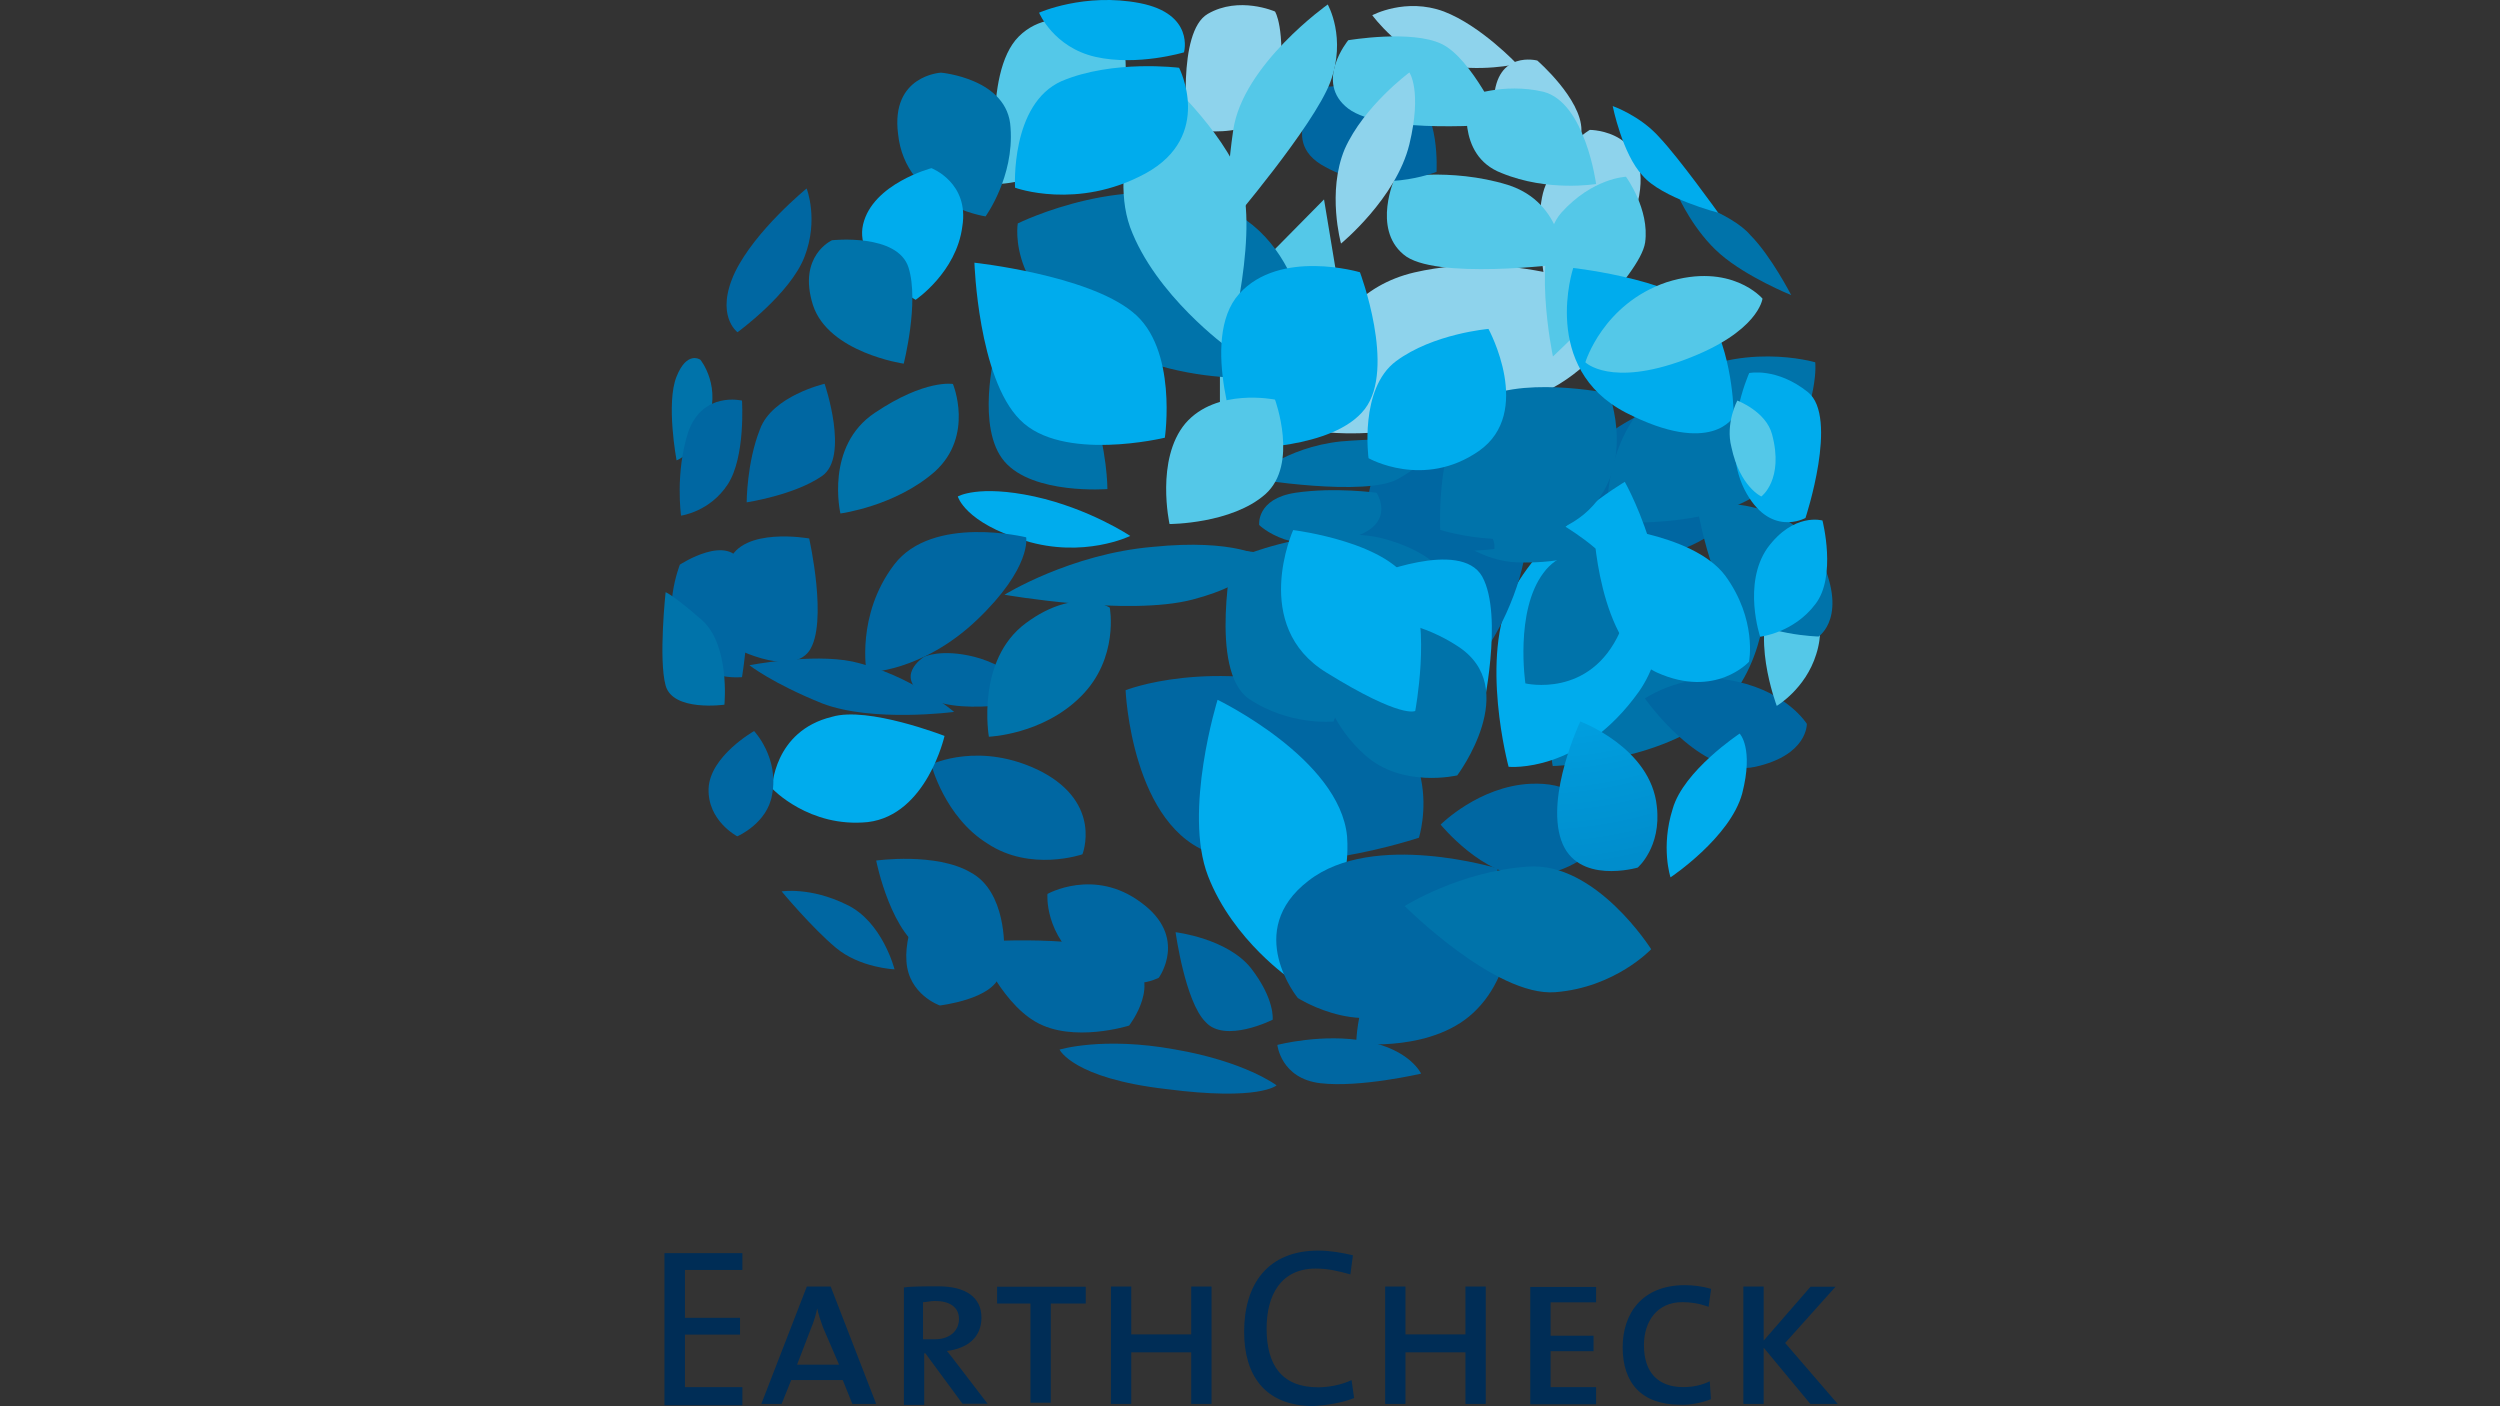 <svg version="1.1" id="Layer_1" xmlns="http://www.w3.org/2000/svg" xmlns:xlink="http://www.w3.org/1999/xlink" x="0px" y="0px" viewBox="0 0 1280 720" style="enable-background:new 0 0 1280 720;" xml:space="preserve">
<rect x="0" y="0" width="1280" height="720" fill="#333333" stroke="none"/>
<style type="text/css">
	.st0{fill:#0073AA;}
	.st1{fill:#0067A2;}
	.st2{fill:#00ACED;}
	.st3{fill:#54C8E8;}
	.st4{fill:#8ED3EC;}
	.st5{clip-path:url(#SVGID_00000114788704663411038870000009454115240683721859_);}
	.st6{clip-path:url(#SVGID_00000121253997336262536220000010703002716227845295_);}
	.st7{fill:url(#SVGID_00000011748744567231079250000004289213049750884777_);}
	.st8{fill:#002D56;}
</style>
<path class="st0" d="M904.2,302.6c0,0,1.3,40.5-27.7,64.4c-29.4,23.9-81.5,25.2-81.5,25.2s-7.9-33.7,27.7-71.1  C857.7,283.6,904.2,302.6,904.2,302.6"/>
<path class="st1" d="M888.2,260.3c18.4-34.3,16-53.3,16-53.3s-39.2-11.7-74.8,11.1c-36.1,22.6-32.5,70.6-32.5,70.6  S869.2,294.7,888.2,260.3"/>
<path class="st0" d="M913.4,238.8c18.4-34.3,16-53.3,16-53.3s-39.2-11.7-74.8,11.1c-35.6,22.6-31.8,70.6-31.8,70.6  S895,273.2,913.4,238.8"/>
<path class="st2" d="M774.3,303.2c-17.1,33.1-1.9,89.4-1.9,89.4s36.7,3.7,66.8-38.6c29.4-42.3-7.3-107.3-7.3-107.3  S792,270.1,774.3,303.2"/>
<path class="st1" d="M700.7,253.5c-7.9,49.1,22.6,109.8,22.6,109.8s32.6-7.9,51.6-58.2c19-49.7-1.9-98.1-1.9-98.1  S708.6,204.5,700.7,253.5"/>
<path class="st1" d="M421.1,360.2c25.8,9.8,67.4,4.3,67.4,4.3s-22-19-52.1-25.8c-20.9-4.3-52.7,1.9-52.7,1.9  S395.3,349.8,421.1,360.2"/>
<path class="st3" d="M521.6,18.7c-19,19-10.4,75.5-10.4,75.5s32.6-0.6,53.3-28.2c20.9-27.7,7.9-48.4,7.9-48.4S541.2-0.8,521.6,18.7"/>
<path class="st1" d="M756.4,516.5c22-22.6,18.4-61.9,18.4-61.9s-19,3.7-49.7,21.5c-30.7,17.7-30.7,58.2-30.7,58.2  S735,539.2,756.4,516.5"/>
<path class="st4" d="M618.4,7.1c-16,9.2-10.4,58.9-10.4,58.9s43.5,9.2,47.2-21.5c3-30.7-2.4-38.6-2.4-38.6S634.4-2.2,618.4,7.1"/>
<path class="st1" d="M651.6,522.1c0,0,1.3-10.4-11.1-26.4c-12.2-15.3-38.6-18.4-38.6-18.4s4.9,35.6,15.3,45.9  C627.1,534.4,651.6,522.1,651.6,522.1"/>
<path class="st0" d="M481.8,37.2c0,0-25.8,1.3-22,31.3c3.7,36.2,44.8,42.3,44.8,42.3s14.7-20.2,12.8-45.4  C516.2,40.2,481.8,37.2,481.8,37.2"/>
<path class="st2" d="M476.9,86.1c0,0-30.1,7.9-35,28.8c-4.9,20.9,26.9,38.6,26.9,38.6s20.9-14.1,23.9-37.5  C496.4,93.5,476.9,86.1,476.9,86.1"/>
<path class="st1" d="M782.2,448.5c22.6-0.6,35-14.7,35-14.7s4.9-34.3-33.7-32.5c-26.4,1.3-45.9,20.9-45.9,20.9  S759.6,449.1,782.2,448.5"/>
<path class="st4" d="M787.1,31c0,0,22.6,19.6,22.6,35.6c0,16-16.6,25.8-16.6,25.8s-29.4-17.1-28.2-41.6  C766.2,25.5,787.1,31,787.1,31"/>
<path class="st1" d="M481.2,514.8c0,0-16-5.5-17.1-22.6c-1.3-17.1,11.1-38.6,11.1-38.6s39.9,31.8,36.7,45.4  C508.8,511.6,481.2,514.8,481.2,514.8"/>
<path class="st4" d="M814,66.5c0,0-14.1,7.9-22.6,28.2c-8.6,20.2,3.7,71.2,3.7,71.2s35-26.4,43.5-62.5C847.1,66.5,814,66.5,814,66.5  "/>
<path class="st4" d="M667.6,219.2c0,0,1.3-66.8,56.5-79.7c55.2-12.8,105.4,12.2,105.4,12.2s1.3,41.6-66.8,59.5  C694.5,229,667.6,219.2,667.6,219.2"/>
<path class="st3" d="M624.6,156.1v61.2l59.5-77.8l-6.2-37.4L624.6,156.1z"/>
<path class="st3" d="M714.2,91c0,0-11.7,25.8,4.3,39.2c15.3,13.5,82.1,4.9,82.1,4.9s0.6-31.3-28.8-40.5  C742.3,85.6,714.2,91,714.2,91"/>
<path class="st1" d="M554.2,437.4c0,0,10.4-25.8-20.9-42.3c-31.3-16-56.5-3.7-56.5-3.7s6.8,26.9,28.8,40.5  C527.7,446.6,554.2,437.4,554.2,437.4"/>
<path class="st0" d="M521.1,114.4c0,0-6.8,39.2,47.8,63.8c54.6,25.2,102.4,11.7,102.4,11.7s1.9-63.8-45.4-84  C579.3,85.6,521.1,114.4,521.1,114.4"/>
<path class="st1" d="M726.5,428.9c0,0,17.7-55.7-44.8-74.2s-105.4-1.3-105.4-1.3s3,71.1,45.4,84  C662.7,450.4,726.5,428.9,726.5,428.9"/>
<path class="st3" d="M590.9,34.7c0,0,30.7,26.4,42.9,53.3c12.2,26.9-4.9,90.2-4.9,90.2s-37.4-26.9-50.3-61.9  C566.4,81.8,590.9,34.7,590.9,34.7"/>
<path class="st2" d="M661.4,501.8c0,0-30.1-20.2-42.9-53.3c-12.8-33.1,4.9-90.2,4.9-90.2s62.5,30.1,66.3,69.9  C692.7,468.1,661.4,501.8,661.4,501.8"/>
<path class="st0" d="M416.2,156.1c-7.9-25.2,9.8-33.1,9.8-33.1s33.7-3.7,39.2,14.1c5.5,17.7-2.5,49.1-2.5,49.1  S424.1,180.6,416.2,156.1"/>
<g>
	<defs>
		<rect id="SVGID_1_" x="796.9" y="369.4" width="51.8" height="77.5"/>
	</defs>
	<clipPath id="SVGID_00000146465115022366007510000007298171400955714209_">
		<use xlink:href="#SVGID_1_" style="overflow:visible;"/>
	</clipPath>
	<g style="clip-path:url(#SVGID_00000146465115022366007510000007298171400955714209_);">
		<g>
			<defs>
				<path id="SVGID_00000018949375810155056850000011019168485814478489_" d="M799.3,430.1c7.9,23.3,39.2,14.1,39.2,14.1      s12.2-10.4,9.8-31.3c-3-30.1-39.2-43.5-39.2-43.5S791.4,406.9,799.3,430.1"/>
			</defs>
			<clipPath id="SVGID_00000177444205388342279360000003144844108326682802_">
				<use xlink:href="#SVGID_00000018949375810155056850000011019168485814478489_" style="overflow:visible;"/>
			</clipPath>
			<g style="clip-path:url(#SVGID_00000177444205388342279360000003144844108326682802_);">
				
					<radialGradient id="SVGID_00000095305553298996634650000003093822262441132419_" cx="6967.855" cy="-6494.091" r="482.984" gradientTransform="matrix(1.05 0 0 -1.616 -6529.38 -10562.183)" gradientUnits="userSpaceOnUse">
					<stop offset="0" style="stop-color:#FEFFFF"/>
					<stop offset="3.906250e-03" style="stop-color:#FCFEFF"/>
					<stop offset="7.812500e-03" style="stop-color:#F9FDFF"/>
					<stop offset="1.171880e-02" style="stop-color:#F7FCFE"/>
					<stop offset="1.562500e-02" style="stop-color:#F5FCFE"/>
					<stop offset="1.953120e-02" style="stop-color:#F3FBFE"/>
					<stop offset="2.343750e-02" style="stop-color:#F1FAFE"/>
					<stop offset="2.734380e-02" style="stop-color:#EEFAFE"/>
					<stop offset="3.125000e-02" style="stop-color:#ECF9FE"/>
					<stop offset="3.515620e-02" style="stop-color:#EAF8FE"/>
					<stop offset="3.906250e-02" style="stop-color:#E8F7FD"/>
					<stop offset="4.296880e-02" style="stop-color:#E6F7FD"/>
					<stop offset="4.687500e-02" style="stop-color:#E3F6FD"/>
					<stop offset="5.078120e-02" style="stop-color:#E1F5FD"/>
					<stop offset="5.468750e-02" style="stop-color:#DFF4FD"/>
					<stop offset="5.859380e-02" style="stop-color:#DDF4FD"/>
					<stop offset="6.250000e-02" style="stop-color:#DBF3FC"/>
					<stop offset="6.640620e-02" style="stop-color:#D8F2FC"/>
					<stop offset="7.031250e-02" style="stop-color:#D6F2FC"/>
					<stop offset="7.421880e-02" style="stop-color:#D4F1FC"/>
					<stop offset="7.812500e-02" style="stop-color:#D2F0FC"/>
					<stop offset="8.203121e-02" style="stop-color:#D0EFFC"/>
					<stop offset="8.593750e-02" style="stop-color:#CDEFFC"/>
					<stop offset="8.984379e-02" style="stop-color:#CBEEFB"/>
					<stop offset="9.375000e-02" style="stop-color:#C9EDFB"/>
					<stop offset="9.765621e-02" style="stop-color:#C7ECFB"/>
					<stop offset="0.102" style="stop-color:#C5ECFB"/>
					<stop offset="0.105" style="stop-color:#C2EBFB"/>
					<stop offset="0.109" style="stop-color:#C0EAFB"/>
					<stop offset="0.113" style="stop-color:#BEEAFA"/>
					<stop offset="0.117" style="stop-color:#BCE9FA"/>
					<stop offset="0.121" style="stop-color:#BAE8FA"/>
					<stop offset="0.125" style="stop-color:#B7E7FA"/>
					<stop offset="0.129" style="stop-color:#B5E7FA"/>
					<stop offset="0.133" style="stop-color:#B3E6FA"/>
					<stop offset="0.137" style="stop-color:#B1E5FA"/>
					<stop offset="0.141" style="stop-color:#AFE4F9"/>
					<stop offset="0.144" style="stop-color:#ACE4F9"/>
					<stop offset="0.148" style="stop-color:#AAE3F9"/>
					<stop offset="0.152" style="stop-color:#A8E2F9"/>
					<stop offset="0.156" style="stop-color:#A6E2F9"/>
					<stop offset="0.16" style="stop-color:#A4E1F9"/>
					<stop offset="0.164" style="stop-color:#A2E0F9"/>
					<stop offset="0.168" style="stop-color:#A0E0F8"/>
					<stop offset="0.172" style="stop-color:#9EDFF8"/>
					<stop offset="0.176" style="stop-color:#9CDEF8"/>
					<stop offset="0.18" style="stop-color:#9ADEF8"/>
					<stop offset="0.184" style="stop-color:#98DDF8"/>
					<stop offset="0.188" style="stop-color:#96DCF8"/>
					<stop offset="0.191" style="stop-color:#93DCF8"/>
					<stop offset="0.195" style="stop-color:#91DBF7"/>
					<stop offset="0.199" style="stop-color:#8FDAF7"/>
					<stop offset="0.203" style="stop-color:#8DDAF7"/>
					<stop offset="0.207" style="stop-color:#8BD9F7"/>
					<stop offset="0.211" style="stop-color:#89D8F7"/>
					<stop offset="0.215" style="stop-color:#87D8F7"/>
					<stop offset="0.219" style="stop-color:#85D7F7"/>
					<stop offset="0.223" style="stop-color:#83D6F7"/>
					<stop offset="0.227" style="stop-color:#81D6F6"/>
					<stop offset="0.231" style="stop-color:#7FD5F6"/>
					<stop offset="0.234" style="stop-color:#7DD4F6"/>
					<stop offset="0.238" style="stop-color:#7BD4F6"/>
					<stop offset="0.242" style="stop-color:#79D3F6"/>
					<stop offset="0.246" style="stop-color:#77D2F6"/>
					<stop offset="0.25" style="stop-color:#75D2F6"/>
					<stop offset="0.254" style="stop-color:#73D1F5"/>
					<stop offset="0.258" style="stop-color:#71D0F5"/>
					<stop offset="0.262" style="stop-color:#6FD0F5"/>
					<stop offset="0.266" style="stop-color:#6DCFF5"/>
					<stop offset="0.27" style="stop-color:#6BCEF5"/>
					<stop offset="0.273" style="stop-color:#69CEF5"/>
					<stop offset="0.277" style="stop-color:#66CDF5"/>
					<stop offset="0.281" style="stop-color:#64CCF4"/>
					<stop offset="0.285" style="stop-color:#62CCF4"/>
					<stop offset="0.289" style="stop-color:#60CBF4"/>
					<stop offset="0.293" style="stop-color:#5ECAF4"/>
					<stop offset="0.297" style="stop-color:#5CCAF4"/>
					<stop offset="0.301" style="stop-color:#5AC9F4"/>
					<stop offset="0.305" style="stop-color:#58C8F4"/>
					<stop offset="0.309" style="stop-color:#56C8F4"/>
					<stop offset="0.312" style="stop-color:#54C7F3"/>
					<stop offset="0.316" style="stop-color:#52C6F3"/>
					<stop offset="0.32" style="stop-color:#50C6F3"/>
					<stop offset="0.324" style="stop-color:#4EC5F3"/>
					<stop offset="0.328" style="stop-color:#4CC4F3"/>
					<stop offset="0.332" style="stop-color:#4AC4F3"/>
					<stop offset="0.336" style="stop-color:#48C3F3"/>
					<stop offset="0.34" style="stop-color:#47C3F2"/>
					<stop offset="0.344" style="stop-color:#45C2F2"/>
					<stop offset="0.348" style="stop-color:#43C1F2"/>
					<stop offset="0.352" style="stop-color:#41C1F2"/>
					<stop offset="0.355" style="stop-color:#3FC0F2"/>
					<stop offset="0.359" style="stop-color:#3DBFF2"/>
					<stop offset="0.363" style="stop-color:#3CBFF2"/>
					<stop offset="0.367" style="stop-color:#3ABEF2"/>
					<stop offset="0.371" style="stop-color:#38BEF1"/>
					<stop offset="0.375" style="stop-color:#36BDF1"/>
					<stop offset="0.379" style="stop-color:#34BCF1"/>
					<stop offset="0.383" style="stop-color:#32BCF1"/>
					<stop offset="0.387" style="stop-color:#30BBF1"/>
					<stop offset="0.391" style="stop-color:#2FBAF1"/>
					<stop offset="0.395" style="stop-color:#2DBAF1"/>
					<stop offset="0.398" style="stop-color:#2BB9F0"/>
					<stop offset="0.402" style="stop-color:#29B9F0"/>
					<stop offset="0.406" style="stop-color:#27B8F0"/>
					<stop offset="0.41" style="stop-color:#25B7F0"/>
					<stop offset="0.414" style="stop-color:#24B7F0"/>
					<stop offset="0.418" style="stop-color:#22B6F0"/>
					<stop offset="0.422" style="stop-color:#20B5F0"/>
					<stop offset="0.426" style="stop-color:#1EB5F0"/>
					<stop offset="0.43" style="stop-color:#1CB4EF"/>
					<stop offset="0.434" style="stop-color:#1AB4EF"/>
					<stop offset="0.438" style="stop-color:#19B3EF"/>
					<stop offset="0.441" style="stop-color:#17B2EF"/>
					<stop offset="0.445" style="stop-color:#15B2EF"/>
					<stop offset="0.449" style="stop-color:#14B1EF"/>
					<stop offset="0.453" style="stop-color:#12B1EF"/>
					<stop offset="0.457" style="stop-color:#11B0EE"/>
					<stop offset="0.461" style="stop-color:#0FB0EE"/>
					<stop offset="0.465" style="stop-color:#0EAFEE"/>
					<stop offset="0.469" style="stop-color:#0CAFEE"/>
					<stop offset="0.473" style="stop-color:#0BAEEE"/>
					<stop offset="0.477" style="stop-color:#09AEEE"/>
					<stop offset="0.48" style="stop-color:#08AEEE"/>
					<stop offset="0.484" style="stop-color:#06ADED"/>
					<stop offset="0.488" style="stop-color:#05ADED"/>
					<stop offset="0.492" style="stop-color:#03ACED"/>
					<stop offset="0.496" style="stop-color:#02ACED"/>
					<stop offset="0.5" style="stop-color:#01ABED"/>
					<stop offset="0.504" style="stop-color:#00ABEC"/>
					<stop offset="0.508" style="stop-color:#00AAEB"/>
					<stop offset="0.512" style="stop-color:#00A9EB"/>
					<stop offset="0.516" style="stop-color:#00A8EA"/>
					<stop offset="0.519" style="stop-color:#00A7E9"/>
					<stop offset="0.523" style="stop-color:#00A7E8"/>
					<stop offset="0.527" style="stop-color:#00A6E7"/>
					<stop offset="0.531" style="stop-color:#00A5E6"/>
					<stop offset="0.535" style="stop-color:#00A4E5"/>
					<stop offset="0.539" style="stop-color:#00A3E5"/>
					<stop offset="0.543" style="stop-color:#00A3E4"/>
					<stop offset="0.547" style="stop-color:#00A2E3"/>
					<stop offset="0.551" style="stop-color:#00A1E2"/>
					<stop offset="0.555" style="stop-color:#00A0E1"/>
					<stop offset="0.559" style="stop-color:#009FE0"/>
					<stop offset="0.562" style="stop-color:#009FDF"/>
					<stop offset="0.566" style="stop-color:#009EDE"/>
					<stop offset="0.57" style="stop-color:#009DDE"/>
					<stop offset="0.574" style="stop-color:#009CDD"/>
					<stop offset="0.578" style="stop-color:#009BDC"/>
					<stop offset="0.582" style="stop-color:#009BDB"/>
					<stop offset="0.586" style="stop-color:#009ADA"/>
					<stop offset="0.59" style="stop-color:#0099D9"/>
					<stop offset="0.594" style="stop-color:#0098D8"/>
					<stop offset="0.598" style="stop-color:#0097D8"/>
					<stop offset="0.602" style="stop-color:#0097D7"/>
					<stop offset="0.606" style="stop-color:#0096D6"/>
					<stop offset="0.609" style="stop-color:#0095D5"/>
					<stop offset="0.613" style="stop-color:#0095D4"/>
					<stop offset="0.617" style="stop-color:#0094D4"/>
					<stop offset="0.621" style="stop-color:#0093D3"/>
					<stop offset="0.625" style="stop-color:#0093D2"/>
					<stop offset="0.629" style="stop-color:#0092D2"/>
					<stop offset="0.633" style="stop-color:#0091D1"/>
					<stop offset="0.637" style="stop-color:#0091D0"/>
					<stop offset="0.641" style="stop-color:#0090CF"/>
					<stop offset="0.644" style="stop-color:#008FCF"/>
					<stop offset="0.648" style="stop-color:#008FCE"/>
					<stop offset="0.652" style="stop-color:#008ECD"/>
					<stop offset="0.656" style="stop-color:#008DCC"/>
					<stop offset="0.66" style="stop-color:#008DCC"/>
					<stop offset="0.664" style="stop-color:#008CCB"/>
					<stop offset="0.668" style="stop-color:#008CCA"/>
					<stop offset="0.672" style="stop-color:#008BCA"/>
					<stop offset="0.676" style="stop-color:#008AC9"/>
					<stop offset="0.68" style="stop-color:#008AC8"/>
					<stop offset="0.684" style="stop-color:#0089C7"/>
					<stop offset="0.688" style="stop-color:#0088C7"/>
					<stop offset="0.691" style="stop-color:#0088C6"/>
					<stop offset="0.695" style="stop-color:#0087C5"/>
					<stop offset="0.699" style="stop-color:#0086C5"/>
					<stop offset="0.703" style="stop-color:#0086C4"/>
					<stop offset="0.707" style="stop-color:#0085C3"/>
					<stop offset="0.711" style="stop-color:#0084C2"/>
					<stop offset="0.715" style="stop-color:#0084C2"/>
					<stop offset="0.719" style="stop-color:#0083C1"/>
					<stop offset="0.723" style="stop-color:#0082C0"/>
					<stop offset="0.727" style="stop-color:#0082BF"/>
					<stop offset="0.731" style="stop-color:#0081BF"/>
					<stop offset="0.734" style="stop-color:#0081BE"/>
					<stop offset="0.738" style="stop-color:#0080BD"/>
					<stop offset="0.742" style="stop-color:#007FBD"/>
					<stop offset="0.746" style="stop-color:#007FBC"/>
					<stop offset="0.75" style="stop-color:#007EBB"/>
					<stop offset="0.754" style="stop-color:#007DBA"/>
					<stop offset="0.758" style="stop-color:#007DBA"/>
					<stop offset="0.762" style="stop-color:#007CB9"/>
					<stop offset="0.766" style="stop-color:#007CB8"/>
					<stop offset="0.769" style="stop-color:#007BB8"/>
					<stop offset="0.773" style="stop-color:#007BB7"/>
					<stop offset="0.777" style="stop-color:#007AB7"/>
					<stop offset="0.781" style="stop-color:#007AB6"/>
					<stop offset="0.785" style="stop-color:#0079B6"/>
					<stop offset="0.789" style="stop-color:#0079B5"/>
					<stop offset="0.793" style="stop-color:#0079B5"/>
					<stop offset="0.797" style="stop-color:#0078B4"/>
					<stop offset="0.801" style="stop-color:#0078B4"/>
					<stop offset="0.805" style="stop-color:#0077B3"/>
					<stop offset="0.809" style="stop-color:#0077B3"/>
					<stop offset="0.812" style="stop-color:#0076B2"/>
					<stop offset="0.816" style="stop-color:#0076B2"/>
					<stop offset="0.82" style="stop-color:#0076B1"/>
					<stop offset="0.824" style="stop-color:#0075B1"/>
					<stop offset="0.828" style="stop-color:#0075B0"/>
					<stop offset="0.832" style="stop-color:#0074B0"/>
					<stop offset="0.836" style="stop-color:#0074AF"/>
					<stop offset="0.84" style="stop-color:#0073AF"/>
					<stop offset="0.844" style="stop-color:#0073AE"/>
					<stop offset="0.848" style="stop-color:#0073AE"/>
					<stop offset="0.852" style="stop-color:#0072AD"/>
					<stop offset="0.856" style="stop-color:#0072AD"/>
					<stop offset="0.859" style="stop-color:#0071AC"/>
					<stop offset="0.863" style="stop-color:#0071AC"/>
					<stop offset="0.867" style="stop-color:#0070AB"/>
					<stop offset="0.871" style="stop-color:#0070AB"/>
					<stop offset="0.875" style="stop-color:#0070AA"/>
					<stop offset="0.879" style="stop-color:#006FAA"/>
					<stop offset="0.883" style="stop-color:#006FA9"/>
					<stop offset="0.887" style="stop-color:#006EA9"/>
					<stop offset="0.891" style="stop-color:#006EA8"/>
					<stop offset="0.894" style="stop-color:#006DA8"/>
					<stop offset="0.898" style="stop-color:#006DA7"/>
					<stop offset="0.91" style="stop-color:#006CA6"/>
					<stop offset="0.918" style="stop-color:#006CA6"/>
					<stop offset="0.926" style="stop-color:#006BA5"/>
					<stop offset="0.941" style="stop-color:#006AA4"/>
					<stop offset="0.953" style="stop-color:#0069A3"/>
					<stop offset="0.965" style="stop-color:#0069A3"/>
					<stop offset="0.981" style="stop-color:#0068A2"/>
					<stop offset="0.988" style="stop-color:#0067A1"/>
					<stop offset="1" style="stop-color:#0067A1"/>
				</radialGradient>
				<path style="fill:url(#SVGID_00000095305553298996634650000003093822262441132419_);" d="M796.9,369.4v77.5h51.8v-77.5H796.9z"/>
			</g>
		</g>
	</g>
</g>
<path class="st1" d="M925.1,370.6c0,0,0.6,16-26.4,22c-27.7,6.2-56.5-35-56.5-35s21.5-14.7,47.2-8.6  C915.3,354.7,925.1,370.6,925.1,370.6"/>
<path class="st2" d="M490.4,254.2c0,0,10.4-6.2,39.2,0c28.2,6.2,49.1,20.2,49.1,20.2s-23.9,11.7-54,2.4  C494,267.6,490.4,254.2,490.4,254.2"/>
<path class="st0" d="M817.2,281.1c0,0-14.1,7.9-41,6.8c-26.9-1.3-47.2-26.9-47.2-26.9s26.9-12.2,50.3-2.5  C802.4,267.6,817.2,281.1,817.2,281.1"/>
<path class="st1" d="M765.1,281.1c0,0-32.6,3.7-63.8,0c-31.3-3.7-30.1-20.2-30.1-20.2s54-9.8,75.5,0  C767.5,270.1,765.1,281.1,765.1,281.1"/>
<path class="st0" d="M663.2,252.3c20.2-3,41.6,0,41.6,0s9.8,14.7-9.8,22c-32.6,12.2-50.3-5.5-50.3-5.5S643.1,255.4,663.2,252.3"/>
<path class="st0" d="M694.5,310.5c36.2,9.8,48.4-6.8,48.4-6.8s1.3-17.7-33.7-27.7c-28.8-7.9-68,6.8-68,6.8S658.3,300.7,694.5,310.5"/>
<path class="st1" d="M498.9,336.3c-17.1-4.3-25.8,0-25.8,0s-16.6,10.4,1.9,20.9c18.4,10.4,61.4,0,61.4,0S516.2,340.6,498.9,336.3"/>
<path class="st0" d="M514.3,304.5c0,0,63.1,11.1,96.2,2.5c33.1-8.6,36.2-21.5,36.2-21.5s-14.1-9.8-56.5-5.5  C548,283.6,514.3,304.5,514.3,304.5"/>
<path class="st0" d="M738.7,226c0,0-23.9-2.4-52.1,0c-28.8,3-45.9,19-45.9,19s58.9,9.8,75.5,0C733.1,235.2,738.7,226,738.7,226"/>
<path class="st0" d="M509.4,180.6c0,0-9.8,38.6,4.9,55.7c14.7,17.1,52.7,14.1,52.7,14.1s0-20.2-7.9-42.3  C551,185.5,509.4,180.6,509.4,180.6"/>
<path class="st2" d="M758.9,365.1c0,0,11.1-49.7,0-69.9c-11.1-19.6-57.6,0-57.6,0s3,35.6,12.8,51.6  C723.3,362.7,758.9,365.1,758.9,365.1"/>
<path class="st1" d="M536.3,457.7c0,0-1.9,20.9,19,36.7c20.9,15.8,38,6.2,38,6.2s15.3-20.9-9.2-38.6  C560.2,444.2,536.3,457.7,536.3,457.7"/>
<path class="st1" d="M735.5,88c0,0,1.9-31.8-12.8-39.2c-14.7-7.3-44.1-4.3-44.1-4.3s-26.9,26.9,0,41C705,100.3,735.5,88,735.5,88"/>
<path class="st1" d="M542.5,537.4c0,0,6.8,14.7,54.6,20.2c47.8,6.2,56.5-1.9,56.5-1.9s-16-12.2-52.1-18.4  C564.6,530.6,542.5,537.4,542.5,537.4"/>
<path class="st4" d="M776.7,32.8c0,0-18.4-19.6-37.4-26.9c-19.6-7.3-36.7,1.9-36.7,1.9s15.3,20.9,35.6,25.2  C757.7,37.2,776.7,32.8,776.7,32.8"/>
<path class="st0" d="M811,263.3c27.7-23.3,12.8-61.9,12.8-61.9s-47.8-9.8-68.7,4.9c-20.2,14.1-17.7,65-17.7,65  S783.5,286.1,811,263.3"/>
<path class="st0" d="M448,211.3c-25.8,17.1-17.7,51.6-17.7,51.6s28.2-3.7,48.4-21.5c20.2-18.4,9.2-44.8,9.2-44.8  S473.8,194,448,211.3"/>
<path class="st0" d="M829.4,323.5c15.3-34.3,8.6-40.5,8.6-40.5s-33.7-9.2-47.8,10.4c-14.7,19.6-9.2,56.5-9.2,56.5  S814,357.8,829.4,323.5"/>
<path class="st1" d="M348.1,289.1c0,0-9.8,24.5,0,42.3c9.8,17.7,31.8,15.3,31.8,15.3s6.8-40.5,0-57.6  C373.3,272.5,348.1,289.1,348.1,289.1"/>
<path class="st2" d="M714.8,184.9c-19,14.1-14.1,49.7-14.1,49.7s28.2,16,56.5-3.7c28.2-19.7,4.9-62.5,4.9-62.5  S733.8,170.8,714.8,184.9"/>
<path class="st0" d="M553.5,356.5c19.6-19.6,14.7-45.4,14.7-45.4S551,300,525.3,319c-25.8,19-19,58.2-19,58.2  S533.9,376.2,553.5,356.5"/>
<path class="st0" d="M673.7,317.9c0,0-5.5,41.6,25.2,68.7c19,17.1,47.2,10.4,47.2,10.4s33.7-44.8,0-66.3  C712.3,308.7,673.7,317.9,673.7,317.9"/>
<path class="st2" d="M596.4,224.1c0,0,6.8-45.9-16.6-64.4c-23.3-19-80.9-25.2-80.9-25.2s1.9,58.9,23.3,80.4  C543.7,236.9,596.4,224.1,596.4,224.1"/>
<path class="st3" d="M909.7,303.8c-14.7,19,0,57.6,0,57.6s14.7-8.6,20.2-26.4c6.2-19-3-40.5-3-40.5S924.5,284.7,909.7,303.8"/>
<path class="st0" d="M361.6,217.9c8.6-19.6-3-33.7-3-33.7s-6.8-4.9-12.2,8.6c-5.5,13.5,0,42.9,0,42.9S354.9,232.8,361.6,217.9"/>
<path class="st1" d="M389.1,219.8c-6.8,17.1-6.8,37.4-6.8,37.4s24.5-3.7,38.6-13.5c14.1-9.8,1.3-47.2,1.3-47.2  S395.3,202.7,389.1,219.8"/>
<path class="st0" d="M931.1,325.9c0,0,16-10.4,0-42.3c-16-31.3-62.5-25.8-62.5-25.8s7.3,43.5,20.9,55.7  C903,325.2,931.1,325.9,931.1,325.9"/>
<path class="st3" d="M842.3,124.2c2.4-17.1-9.8-33.7-9.8-33.7s-17.1,0.6-33.1,18.4c-16,17.9-4.3,73.6-4.3,73.6  S839.8,141.3,842.3,124.2"/>
<path class="st2" d="M444.4,420.9c30.1-3.7,39.2-44.1,39.2-44.1s-39.2-15.3-57.6-9.8c-30.1,7.3-30.7,36.7-30.7,36.7  S414.3,424,444.4,420.9"/>
<path class="st3" d="M690.3,20.6c0,0-17.7,21.5,0,35c17.7,13.5,78.5,7.9,78.5,7.9s-15.3-33.7-30.7-41  C722.7,15.1,690.3,20.6,690.3,20.6"/>
<path class="st1" d="M578.1,525.1c0,0,17.7-22.6,0-35c-17.7-12.2-78.5-7.9-78.5-7.9s11.7,30.1,30.7,41  C549.3,534.2,578.1,525.1,578.1,525.1"/>
<path class="st3" d="M681.1,42.1c-8.6,22.6-51.6,73-51.6,73s-3-14.7,1.9-48.4c4.9-33.7,48.4-64.4,48.4-64.4S689.6,19.3,681.1,42.1"/>
<path class="st4" d="M721.6,73.9c-6.8,27.7-35,50.8-35,50.8s-7.3-26.4,1.9-48.4c9.8-22,33.1-39.2,33.1-39.2S728.2,46.4,721.6,73.9"/>
<path class="st2" d="M698.8,209.4c-16,20.9-63.8,20.2-63.8,20.2s-21.5-55.7-0.6-79.1c20.9-23.3,61.9-11.1,61.9-11.1  S714.8,188.5,698.8,209.4"/>
<path class="st3" d="M598.8,268.3c0,0,31.8,0,49.1-15.3c17.1-15.3,4.9-48.4,4.9-48.4s-30.1-6.2-45.9,12.2  C591.5,235.2,598.8,268.3,598.8,268.3"/>
<path class="st0" d="M631.4,281.7c0,0-12.8,61.4,7.9,76c20.9,14.1,43.5,11.7,43.5,11.7s16-40.5,2.5-63.8  C671.9,282.3,631.4,281.7,631.4,281.7"/>
<path class="st2" d="M832.5,211.3c44.1,22.6,55.2,1.9,55.2,1.9s0-28.2-11.1-49.1c-11.1-20.2-71.1-26.9-71.1-26.9  S788.4,188.5,832.5,211.3"/>
<path class="st2" d="M895.5,338.8c0,0,4.3-21.5-12.2-44.1c-17.1-22.6-67.4-25.8-67.4-25.8s1.9,61.4,32.6,75.5  C878.4,357.8,895.5,338.8,895.5,338.8"/>
<path class="st1" d="M352.4,221.1c-6.8,20.9-3.7,42.9-3.7,42.9s14.7-1.9,23.9-16c9.2-14.1,7.3-42.9,7.3-42.9  S359.8,200.2,352.4,221.1"/>
<path class="st2" d="M929.4,309.4c11.1-14.1,3.7-42.9,3.7-42.9s-14.7-4.3-28.2,14.1c-12.8,18.4-3.7,45.4-3.7,45.4  S918.3,324.1,929.4,309.4"/>
<path class="st1" d="M411.9,131.5c-7.3,19-34.3,38.6-34.3,38.6s-11.7-8.6-1.3-30.7c10.4-21.5,36.7-42.9,36.7-42.9  S419.3,112.5,411.9,131.5"/>
<path class="st2" d="M856.4,414.2c5.5-19.6,34.3-38.6,34.3-38.6s7.3,7.3,1.3,30.7c-6.2,22.6-36.7,42.9-36.7,42.9  S850.2,433.8,856.4,414.2"/>
<path class="st2" d="M560.8,29.1C539.4,24.2,532,6.5,532,6.5s23.3-10.4,51.6-4.9c28.2,5.5,22.6,25.2,22.6,25.2S582.3,34,560.8,29.1"/>
<path class="st1" d="M699.4,533.1c22.6,4.3,28.2,16.6,28.2,16.6s-31.3,7.3-51.6,4.9c-20.2-2.4-22-19.6-22-19.6  S677.3,528.9,699.4,533.1"/>
<path class="st0" d="M859.4,100.8c0,0,7.9,17.7,21.5,29.4c13.5,11.7,36.2,20.9,36.2,20.9s-10.4-20.2-20.9-30.7  C886.5,108.9,859.4,100.8,859.4,100.8"/>
<path class="st1" d="M395.3,406.9c3.7-19-9.2-32.6-9.2-32.6s-22.6,12.8-23.3,29.4c-0.6,16.6,14.7,24.5,14.7,24.5  S392.9,421.6,395.3,406.9"/>
<path class="st0" d="M359.2,317.3c-14.7-12.8-18.4-14.1-18.4-14.1s-3.7,34.3,0,47.8s30.1,9.8,30.1,9.8S373.9,330.1,359.2,317.3"/>
<path class="st2" d="M893.1,250.5c12.8,25.2,31.3,14.7,31.3,14.7s17.1-51.6,1.3-64.4c-16-12.8-30.1-9.8-30.1-9.8  S880.3,224.7,893.1,250.5"/>
<path class="st3" d="M889.5,205.1c0,0-6.2,11.7-3,23.9c4.3,20.2,15.3,25.2,15.3,25.2s11.7-8.6,5.5-31.8  C904.2,210.6,889.5,205.1,889.5,205.1"/>
<path class="st1" d="M414.3,333.3c9.8-14.1,0-57.6,0-57.6s-34.3-6.2-41,11.7c-6.2,17.7,0,42.9,0,42.9S404,347.4,414.3,333.3"/>
<path class="st1" d="M448.6,440.6c0,0,7.9,39.9,26.9,47.2c19,7.3,38.6-1.9,38.6-1.9s1.3-29.4-17.1-39.2  C479.3,436.3,448.6,440.6,448.6,440.6"/>
<path class="st3" d="M817.2,94.2c0,0-5.5-41.6-26.9-47.2c-20.9-4.9-38.6,2.4-38.6,2.4s-6.8,30.1,17.1,39.2  C792.6,98.4,817.2,94.2,817.2,94.2"/>
<path class="st1" d="M400.2,456.4c0,0,15.3,18.4,27.7,28.8c12.4,10.4,30.1,11.1,30.1,11.1s-6.2-24.5-24.5-33.1  C414.9,454,400.2,456.4,400.2,456.4"/>
<path class="st2" d="M879.7,108.9c0,0-20.2-28.2-30.1-38.6c-9.8-11.1-23.9-16-23.9-16s4.9,24.5,15.3,35.6  C850.9,101.5,879.7,108.9,879.7,108.9"/>
<path class="st2" d="M603.7,34.7c0,0-33.7-4.3-60.1,6.8c-26.4,11.7-23.9,54.6-23.9,54.6s31.8,11.7,66.8-7.3  C621.6,69.6,603.7,34.7,603.7,34.7"/>
<path class="st1" d="M664.5,511c0,0,37.4,23.9,63.8-1.3c26.9-24.5,38.6-65,38.6-65s-63.8-19.6-96.9,6.2  C636.3,476.7,664.5,511,664.5,511"/>
<path class="st1" d="M457.8,289.1c-19.6,25.8-14.1,55.2-14.1,55.2s28.2,0,56.5-26.9c28.2-26.9,25.2-42.3,25.2-42.3  S477.4,263.3,457.8,289.1"/>
<path class="st0" d="M796.3,508c30.7-2.4,49.1-22,49.1-22s-28.2-44.8-63.1-42.3c-35,2.4-63.1,20.2-63.1,20.2S765.6,510.4,796.3,508"/>
<path class="st2" d="M724.6,364c0,0-6.8,4.3-45.4-19.6c-39.2-23.9-17.1-73-17.1-73s50.8,6.2,60.6,28.8  C732.5,322.2,724.6,364,724.6,364"/>
<path class="st3" d="M853.3,144.5c-32.6,11.1-41.6,41-41.6,41s12.8,12.8,50.8-1.3c38-14.1,39.9-31.3,39.9-31.3  S886.5,134,853.3,144.5"/>
<path class="st8" d="M380.1,718.8v-8.6h-29.4v-26.9h28.2v-8.6h-28.2v-24.5h29.4v-8.6h-39.9v77.9h39.9V718.8z M448.6,718.8  l-23.3-60.1h-12.2l-23.3,60.1h10.4l4.9-12.2h26.4l4.9,12.2H448.6z M429.6,698.7h-21.5l7.3-19c1.3-3,2.4-6.8,3-9.8  c0.6,3,1.9,6.8,3,9.8L429.6,698.7z M505.7,718.8l-16-20.9c-1.9-2.4-3.7-4.9-4.9-6.2c10.4-1.3,17.7-6.8,17.7-17.1s-7.9-16-22-16  c-7.3,0-14.1,0-17.7,0.6v60.1h10.4v-26.4h0.6l19,25.8h13V718.8z M491,675.3c0,6.2-4.9,10.4-12.2,10.4c-2.5,0-4.3,0-6.2,0v-19  c1.9,0,3.7-0.6,6.2-0.6C486.1,666.1,491,669.2,491,675.3 M555.9,667.4v-8.6h-45.4v8.6h17.1v50.8h10.4v-50.8H555.9z M620.3,718.8  v-60.1h-10.4v24.5h-30.7v-24.5h-10.4v60.1h10.4v-26.4h30.7v26.4H620.3z M693.3,715.8l-1.3-9.2c-4.9,2.4-11.7,3.7-17.1,3.7  c-18.4,0-26.4-11.1-26.4-30.1c0-17.1,7.3-30.7,25.2-30.7c6.2,0,11.7,1.3,17.7,3l1.3-9.8c-5.5-1.3-11.7-2.4-17.7-2.4  c-26.4,0-38,17.7-38,41.6c0,22,10.4,38,35.6,38C679.8,719.4,687.1,718.3,693.3,715.8 M760.7,718.8v-60.1h-10.4v24.5h-30.7v-24.5  h-10.4v60.1h10.4v-26.4h30.7v26.4H760.7z M817.2,718.8v-8.6h-23.3v-18.4h22v-7.9h-22v-17.1h23.3v-7.9h-33.7v60.1H817.2z M876,716.4  l-0.6-9.2c-3.7,1.9-8.6,3-13.5,3c-12.8,0-20.2-7.3-20.2-21.5c0-12.2,6.8-22,19.6-22c4.3,0,8.6,0.6,13.5,2.4l1.3-9.2  c-4.3-1.3-9.2-1.9-13.5-1.9c-22,0-31.8,14.7-31.8,31.8c0,18.4,9.8,29.4,29.4,29.4C865.6,719.4,871.1,718.3,876,716.4 M940.9,718.8  L914,687.6l25.8-28.8h-12.8L903,686.4v-27.7h-10.4v60.1H903V690l23.9,28.8H940.9z"/>
</svg>